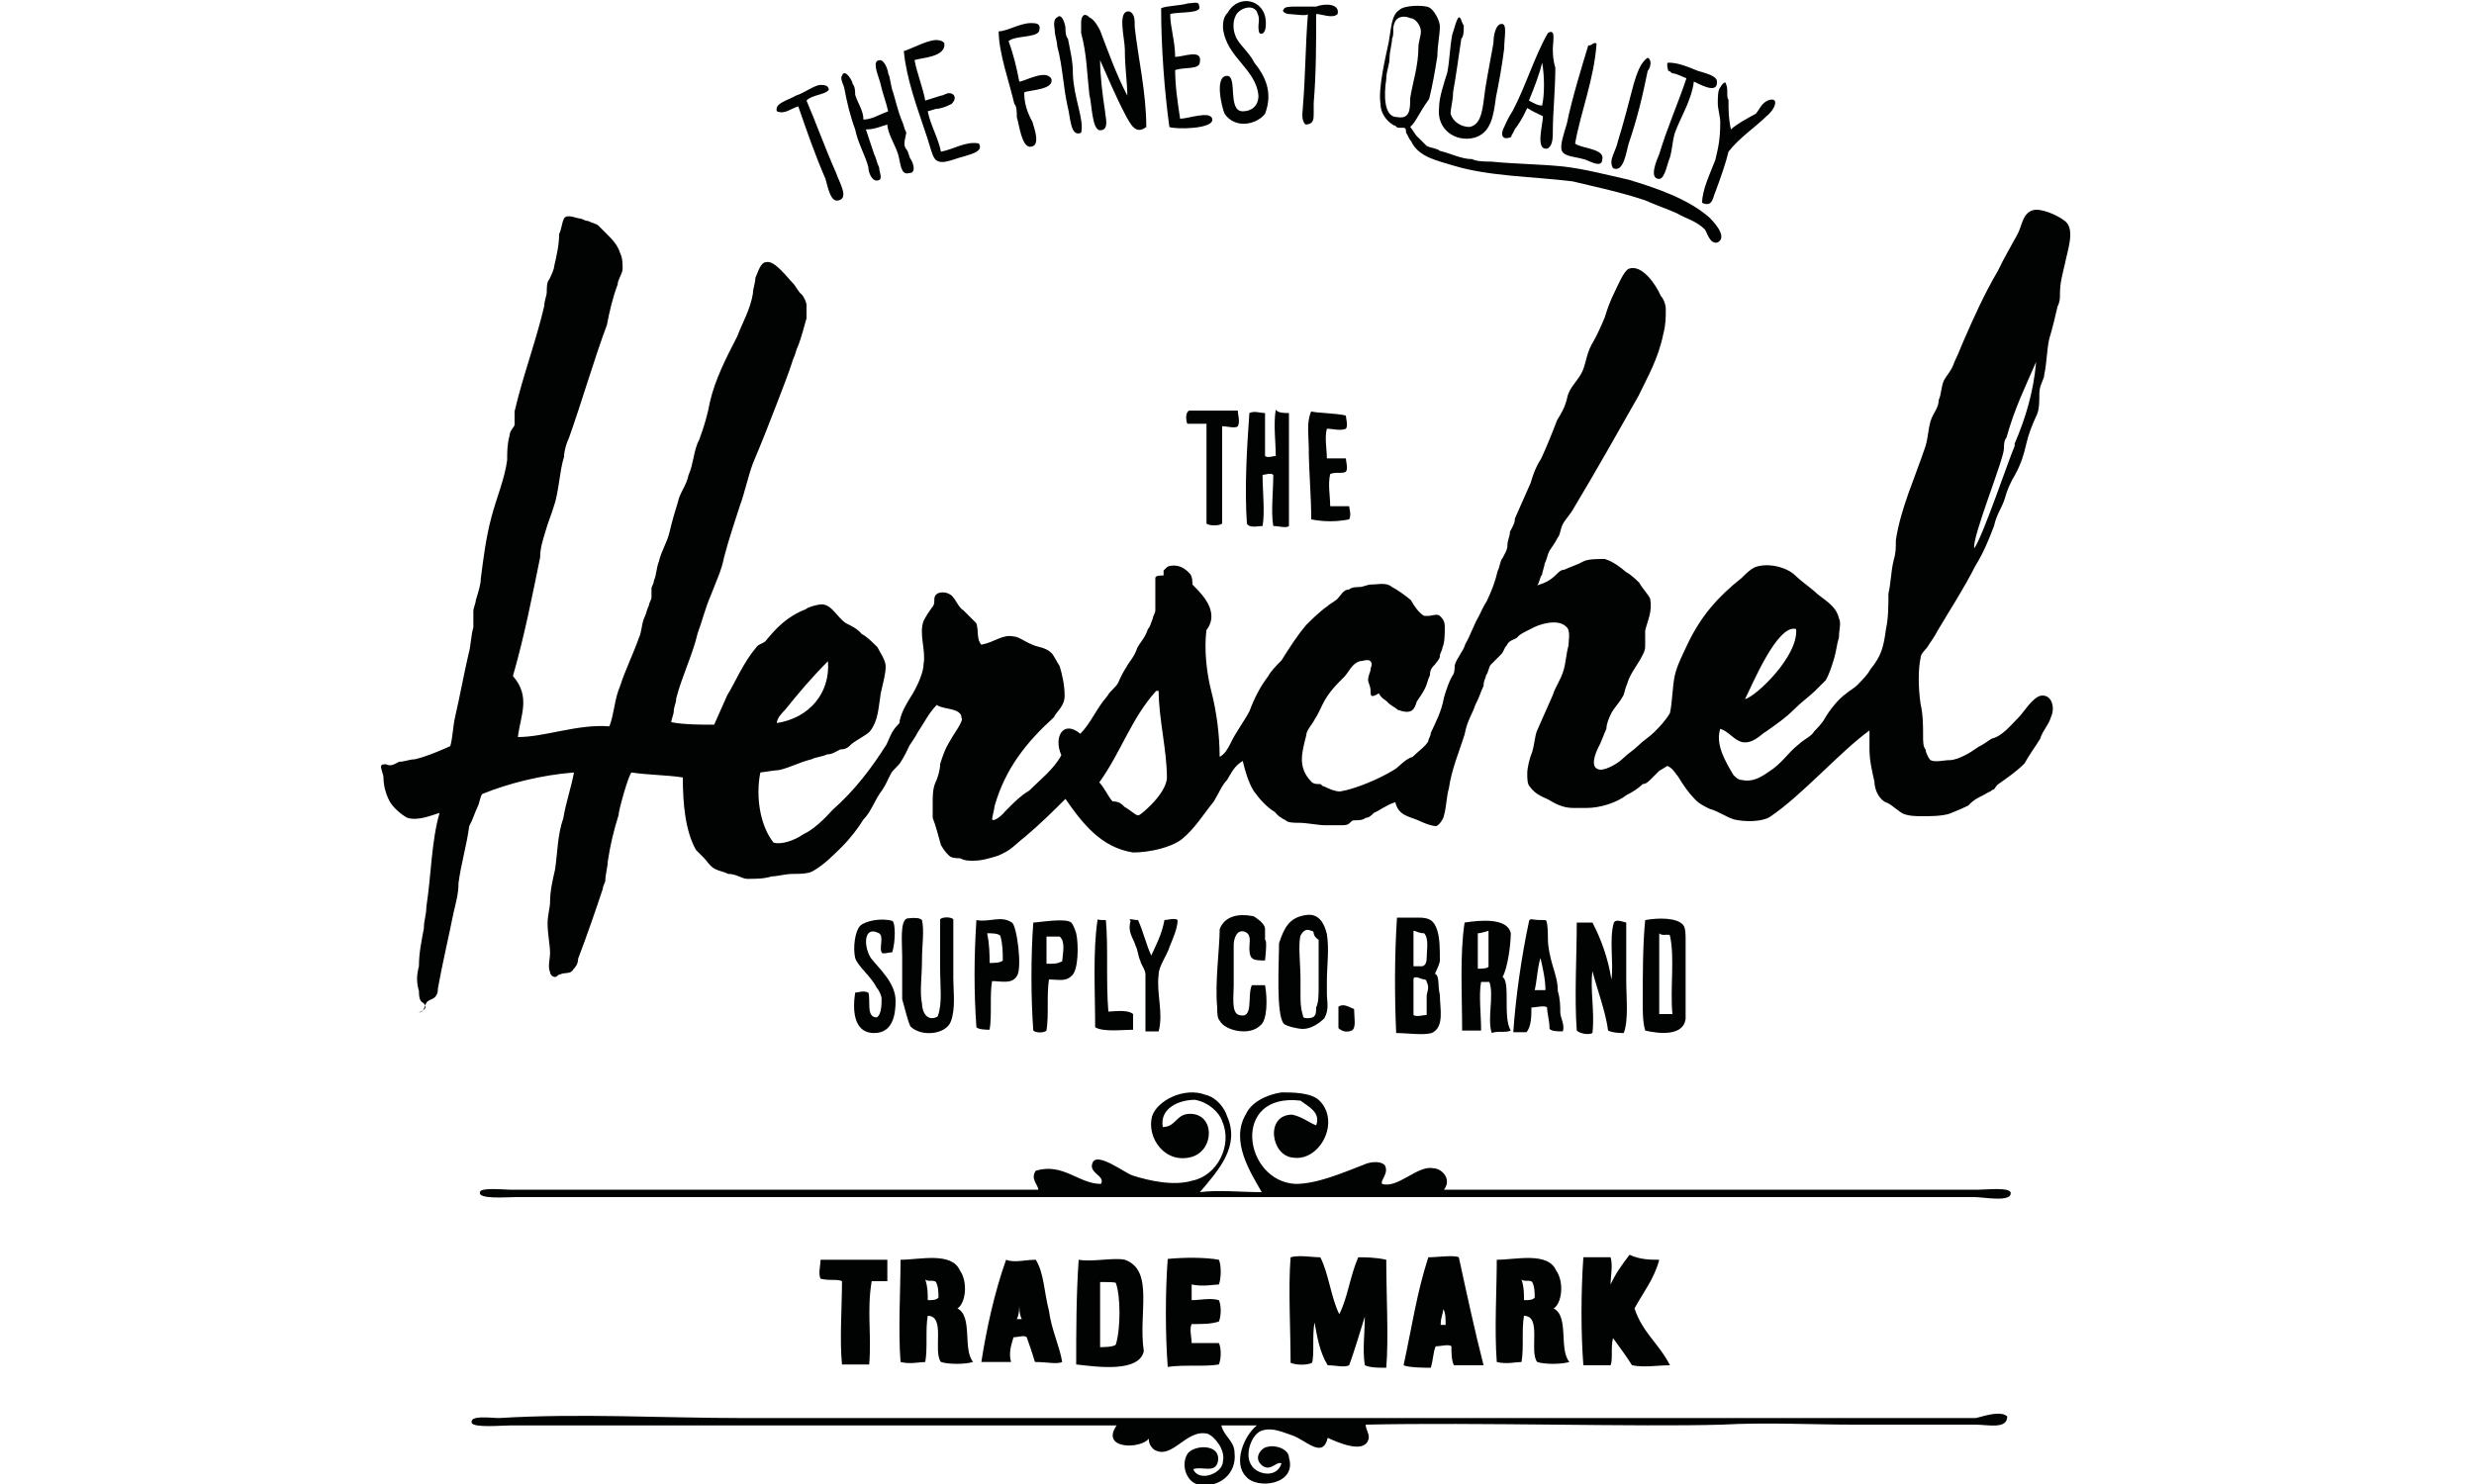 <?xml version="1.0" encoding="utf-8"?>
<!-- Generator: Adobe Illustrator 25.1.0, SVG Export Plug-In . SVG Version: 6.00 Build 0)  -->
<svg version="1.1" id="Ebene_1" xmlns="http://www.w3.org/2000/svg" xmlns:xlink="http://www.w3.org/1999/xlink" x="0px" y="0px"
	 viewBox="0 0 300 180" style="enable-background:new 0 0 300 180;" xml:space="preserve">
<style type="text/css">
	.st0{fill:#010202;}
</style>
<path class="st0" d="M62.8,89.4c3.3,0,7.2-1.6,11.1-1.3c0.6-1.6,0.6-3.3,1.3-4.9c0.6-1.9,1.6-3.9,2.3-5.9c0.3-0.6,0.3-1.6,0.6-2.3
	c0.3-0.6,0.3-1,0.6-1.6c0-0.3,0.3-0.6,0.3-1c0-0.3,0-0.6,0-1c0-0.3,0.3-0.6,0.3-1c0.3-0.6,0.3-1.6,0.6-2.3c0.3-1.3,1-2.3,1.3-3.6
	c0.3-1.3,0.6-2.3,1-3.6c0.3-1.3,1-1.9,1.3-3.3c0.6-1.3,0.6-3,1.3-4.3c0.6-1.6,1-3,1.3-4.6c0.6-2.6,1.9-5.2,3.3-7.9
	c0.6-1.6,1.6-3.3,1.9-5.2c0-0.6,0.3-1.3,0.3-1.9c0.3-0.6,0.6-1.9,1.3-1.9c1-0.3,2.6,1.9,3.3,2.6c0.3,0.3,0.6,1,1,1.3
	c0.3,0.3,0.6,1,0.6,1.3c0,0.6,0,1,0,1.6c-0.3,1-0.6,2.3-1,3.3c-0.3,0.6-0.3,1-0.6,1.6c-0.6,1.9-1.3,3.6-1.9,5.2
	c-1,2.6-1.9,4.9-3,7.5c-0.6,1.6-1,3.6-1.6,5.2c-0.6,1.9-1.3,3.9-1.9,6.2c-0.3,1.6-1,3-1.6,4.6c-0.7,1.6-1,3-1.6,4.6
	c-0.6,2.6-1.9,5.2-2.6,7.9c0,0.6-0.3,1-0.3,1.6c0,0.3-0.3,1-0.3,1.3c1.6,0.3,3.6,0.3,5.2,0.3c0.6-1.3,1-2.3,1.6-3.6
	c1-1.6,1.9-3.9,3.6-5.9c0.3-0.3,0.6-0.3,1-0.6c1.3-1.6,2.6-3,4.9-3.9c0.3-0.3,1.6-0.6,1.9-0.6c1.3,0,1.9,1.6,3,2.3
	c0.6,0.3,1.3,0.6,1.9,1.3c0.6,0.3,1.3,1,1.9,1.6c0.3,0.6,1,1.6,1,2.3c0,1-0.3,1.9-0.6,3.3c-0.3,1.9-0.3,3.3-1.3,4.6
	c-0.6,0.6-1.6,1-2.3,1.6c-0.3,0.3-0.6,0.6-1.3,0.6c-0.6,0.3-1,0.6-1.6,0.6c-0.6,0.3-1.3,0.3-1.9,0.6c-1.3,0.3-2.6,1-3.9,1.3
	c-0.3,0-2.3,0.3-2.3,0.3c-0.6,3,0,6.5,1.6,8.5c1,0.3,2.6-0.3,3.6-1c1.3-0.6,2.6-1.9,3.6-3c2.6-2.3,4.6-4.9,6.5-7.9
	c0.3-0.6,0.6-1.6,1.3-2.3c0.3-0.3,0.3-0.3,0.3-0.6c0.3-1.3,1-2.3,1.6-3.3c0.6-1,1.3-2.6,1.3-3.6c0.3-1.6-0.6-3.6,0-5.2
	c0.3-0.6,0.6-1,1-1.6c0.3-0.3,0.3-0.6,0.3-1c0-1,1.3-1,1.9-0.6c0.6,0.3,1,1.6,1.6,1.9c0.6,0.6,1.3,1.3,1.6,1.6c0.3,1,0,1.9,0.6,2.6
	c1.6-0.3,2.6-1.3,3.9-1c0.6,0,1.3,0.6,2.3,1c0.6,0.3,1.6,0.3,2.3,1c0.3,0.3,0.6,1,1,1.6c0.3,1,0.6,2.3,0.6,3.6c0,1.3-1,1.9-1.3,2.6
	c-3.3,3-5.9,6.2-7.2,10.8c0,0.3-0.3,1.3-0.3,1.6c0.3,0.3,1.3-0.6,1.6-1c0.3-0.3,0.3-0.3,0.6-0.6c0.6-0.6,1.3-1.3,2.3-1.9
	c1.3-1.3,3-2.6,3.9-4.3c-1-2.3,0.3-4.3,2.3-2.6c1.3-1.3,1.9-3,3.3-4.6c0.3-0.6,1-1,1.3-1.6c0.3-0.7,0.6-1.3,1-1.9
	c0.3-0.6,1-1.3,1.3-2.3c0.3-0.6,1-1.3,1.3-2.3c0.3-0.3,0.3-0.6,0.6-1.3c0-0.3,0.3-0.6,0.3-1c0-0.3,0-1,0-1.3c0-0.3,0-1,0-1.3
	c0-0.3,0-1,0-1.3c0-0.3,0.6-0.3,1-0.3c0,0,0-0.3,0-0.6l0.3-0.3c0.3-0.3,0.6-0.3,1-0.3c0.6,0,1.3,0.3,1.9,1c0.3,0.3,0.3,1,0.3,1.3
	c1,1,2.3,2.3,2.3,3.9c0,0.6-0.3,1.3-0.6,1.6c-0.3,2.3,0,5.2,0.6,7.5c0.6,2.3,1,5.2,1,7.9c0.6-0.3,1-1,1.3-1.6
	c0.6-1.3,1.6-2.6,2.3-3.9c0.6-1.6,1.3-3,2.3-4.3c0.3-0.6,1-1.3,1.6-1.9c1-1.6,1.9-3,3-4.3c0.6-0.6,1.6-1.6,2.6-2.3
	c0.3-0.3,1-0.6,1.3-1c0.3-0.3,0.6-1,1.3-1c0.3-0.3,1-0.3,1.3-0.3s1-0.3,1.3-0.3c1,0,1.9-0.3,2.6,0.3c0.6,0.3,1.6,1,2.3,1.6
	c0.3,0.6,1,1.6,1.6,1.9c0.3,0,0.6,0,0.6,0c0.3,0,1-0.3,1.3,0c0.3,0.3,0.6,0.6,0.6,1.3c0,1,0,1.9-0.3,2.6c0,0.3-0.3,0.6-0.3,1
	c0,0.3-0.3,0.6-0.6,1c-0.3,0.3-0.6,0.6-0.6,1.3c-0.3,0.6-0.3,1-0.6,1.6c-0.3,0.6-0.6,1-1,1.6c-0.3,1-0.6,1.6-2.3,1
	c-0.3-0.3-1-0.6-1.3-1c-0.3-0.3-0.6-0.3-1-1c-1,0.6-1,0.3-1-0.3c0-0.6-0.3-1-0.3-1.3c0-0.6,0.3-1,0.3-1.3c0-0.3,0.3-0.6,0-1
	c-0.3-0.3-1,0-1.3,0c-1,0.3-1.3,1.3-1.9,1.9c-1,1-1.9,1.9-2.6,3.3c-0.3,0.6-0.6,1.3-1,1.9c-0.3,0.6-1,1.3-1,1.9
	c-0.6,2.3-1,3.9,0.6,5.6c0.3,0.3,0.6,0.3,1,0.3c0.3,0,0.3,0.3,0.6,0.3c0.6,0.3,1.3,0.6,1.9,0.6c1.9-0.3,4.9-1.6,6.5-2.6
	c0.6-0.3,1.3-1.3,2.3-1.6c0.6-0.6,1.6-1.3,1.9-1.9c0-0.3,0.3-0.6,0.3-1c0.6-1.3,1.3-2.6,1.6-4.3c0.3-1,0.6-1.9,1-2.6
	c0.3-0.3,0.3-1,0.3-1.3c0.3-1,1-1.6,1.3-2.6c0.6-1,1-2.3,1.6-3.3c0.3-0.6,0.6-1.3,1-1.9c0.6-1.3,1-2.3,1.3-3.6
	c0.3-0.6,0.3-1.3,0.6-1.6c0.3-0.6,0.6-1,0.6-1.6c0-0.6,0.3-1,0.3-1.6c0.3-0.6,0.6-1,0.6-1.6c0.6-1.3,1.3-3,1.9-4.3
	c0.3-1,0.6-1.9,1.3-3c0.6-1.3,1.3-3,1.9-4.6c0.6-1,1-1.6,1.3-3c0.3-1,1-1.6,1.6-2.6c0.6-1,0.6-2.3,1.3-3.6c0.6-1,1-1.9,1.6-3.3
	c0.3-1,0.6-1.9,1.3-3.3c0.3-0.6,1-2.3,1.6-2.6c1.6-0.6,3.3,1.9,3.9,3.3c0.3,0.3,0.6,1,0.6,1.6c0,1,0,1.9-0.3,3c-0.6,3-1.9,5.2-3,7.5
	c-2.6,4.6-5.2,9.2-7.9,13.7c-0.3,0.6-1,1.3-1.3,1.9c-0.3,0.6-0.3,1.3-0.6,1.6c-0.3,0.6-0.6,1-1,1.6c-0.3,0.6-0.3,1-0.6,1.6
	c0,0.3-0.3,1-0.3,1.3c-0.3,0.3-0.3,1-0.6,1.3c1-0.3,1.6-0.6,2.3-1.3c0.3-0.3,0.6-0.6,1-0.6c0.6-0.3,1.6-0.6,2.3-1
	c0.6-0.3,1.6-0.3,2.6-0.3c1,0.3,1.9,1,2.6,1.6c0.6,0.3,1.3,1,1.6,1.3c0.3,0.6,1,1.3,1.3,1.9c0.3,1.6-0.3,2.6-0.6,3.9
	c0,0.6,0,1.3,0,1.9c0,0.6-0.3,1-0.6,1.6c-0.6,1-1.3,1.9-1.6,3c-0.3,0.6-0.3,1.3-0.6,1.6c-0.3,0.6-1,1.3-1.3,1.9
	c-0.3,0.6-0.6,1.3-0.6,1.9c-0.3,0.6-0.6,1.6-1,2.3c-0.3,0.6-1,2.3,0,2.6c0.6,0.3,2.3-0.6,3-1.3c0.6-0.6,1.3-1,1.9-1.6
	c0.6-0.6,1.3-1,1.9-1.6c0.6-0.6,1.3-1.3,1.9-2.3c0.3-1.3,0.3-3.3,0.6-4.6c0.3-1.3,1-2.6,1.6-3.9c1.6-3.3,3.6-5.6,6.5-7.9
	c0.6-0.6,1-1,1.6-1.3c1.6-0.6,3.9,0,4.9,1c0.6,0.6,1.6,1.3,2.3,1.9c1,1,2.6,1.6,3,3.3c0.3,0.6,0,1.3,0,2.3c-0.3,1-0.3,1.6-0.6,2.6
	c-0.3,1-0.6,1.9-1,2.6c-0.3,0.3-0.6,0.6-1.3,1.3c-0.6,0.6-1.6,1.3-2.6,2.3c-1,1-1.9,1.6-3.3,2.6c-0.6,0.3-1.6,1.6-3,1.3
	c-1-0.3-1.6-1.3-2.6-1.6c-0.6,1.9,0.6,3.9,1.6,5.6c0.3,0.3,0.6,0.6,1,0.6c1.3,0.3,2.3-0.3,3.3-1c1.6-1,2.3-2.3,3.6-3.3
	c0.6-0.6,1.6-1,1.9-1.6c0.3-0.3,1-1,1.3-1.6c0.6-1,1.6-2.3,2.6-3c0.3-0.3,1-0.6,1.6-1.3c0.3-0.3,1-1,1.3-1.6
	c1.3-1.6,1.6-2.6,1.9-4.9c0.3-1.3,0.3-3,0.3-4.3c0.3-1.3,0.3-2.6,0.6-3.9c0.3-1,0.3-1.6,0.3-2.6c0.6-3.9,2.3-7.5,3.6-11.4
	c0.3-1,0.3-1.9,0.6-3c0.3-1,1-1.6,1-2.6c0.3-0.6,0.3-1.6,0.6-2.3c0.3-0.6,1-1.3,1.3-2.3c0.3-0.6,0.6-1.3,1-2.3
	c1.3-3,2.6-5.9,4.3-8.8c0.6-1.3,1.6-3,2.3-4.3c0.6-1,0.6-2.6,1.9-3c1-0.3,3,0.6,3.9,1.3c1.3,1,0.3,3.6,0,5.2
	c-0.3,1.3-0.6,2.3-0.6,3.6c0,0.6,0,1-0.3,1.6c-0.3,1.3-0.6,2.6-1,3.9c-0.3,1.3-0.3,3-0.6,4.3c0,0.6-0.6,1.3-0.6,2.3
	c0,1,0,1.9-0.3,2.6c-0.6,1.3-1,2.3-1.3,3.6c-0.3,1.3-0.6,2.3-1.3,3.6c-0.6,1-1,1.9-1.3,3c-0.3,1-1,1.9-1.3,3.3
	c-0.6,1.6-1.3,3.3-2.3,4.9c-1.3,2.6-3,5.2-4.6,7.9c-0.3,0.6-0.6,1-1,1.6c-0.3,0.6-1,1-1,1.6c-0.3,1.3-0.3,3.6,0,5.6
	c0.3,1.3,0.3,2.6,0.3,3.9c0,0.6,0,1.3,0.3,1.6c0,0.3,0.3,1,0.6,1.3c0.6,0.3,1.6,0,2.3,0c0.6,0,1.3-0.3,1.9-0.6c0.6-0.3,1-0.6,1.6-1
	c0.6-0.3,1-0.6,1.6-1c1.3-0.3,2.3-1.6,3.3-2.6c0.6-0.6,1.6-2.3,2.6-2.6c1.3-0.3,1.9,1.3,1.3,2.6c-0.3,1-1,1.6-1.3,2.6
	c-0.6,1-1.3,1.9-1.9,3c-1,1-1.9,1.6-3.3,2.6c-0.3,0.3-0.3,0.6-0.6,0.6c-0.3,0.3-0.6,0.3-1,0.6c-0.6,0.3-1.3,0.6-1.9,1.3
	c-0.6,0.3-1.3,0.6-2.3,1c-1,0.3-2.3,0.3-3.3,0.3c-0.6,0-1.6,0-2.3-0.3c-0.6-0.3-1.3-1-1.9-1.3c-1-0.3-1.6-1.6-1.6-2.6
	c-0.3-1.3-0.6-2.6-0.6-3.9c0-0.6,0-1.6,0-2.3c-3.6,2.6-8.2,7.9-12.1,10.5c-1,0.6-3,0.6-4.3,0.3c-1-0.3-1.9-1-3-1.3
	c-0.6-0.3-1.3-0.6-1.9-1.3c-0.6-0.6-1.3-1.6-1.9-2.6c-0.3-0.3-0.6-1-1.3-1.3l-1,0.6c-0.3,0.3-0.6,0.6-1,1c-0.3,0.3-0.6,0.6-1,0.6
	c-0.6,0.6-1.3,1-1.9,1.3c-1.3,1-3.3,1.6-4.9,1.6c-0.6,0-1,0-1.6,0c-1,0-1.9-0.3-3-1c-0.6-0.3-1.6-0.6-2.3-1.6
	c-0.3-0.3-0.3-1-0.3-1.6c0-0.7,0.3-1.9,0.6-2.6c0.3-1,0.3-1.9,0.6-2.6c0.6-1.3,1.3-3,1.9-4.3c0.3-1,1-1.9,1.3-3c0.3-1,0.3-1.9,0.6-3
	c0-0.6,0.3-1.9-0.3-2.3c-1-1-3.3-0.3-4.3,0.3c-0.6,0.3-1.3,0.6-1.6,1c-0.3,0.3-1,0.3-1.3,1c-0.3,0.3-0.3,0.6-0.6,1
	c-0.3,0.3-0.6,0.6-1.3,1.3c-0.3,0.3-0.3,1-0.6,1.3c0,0.3-0.3,0.6-0.3,1.3c-0.3,0.6-0.6,1.6-1,2.3c-0.3,1-1,1.9-1.3,3.6
	c-0.6,1.9-1.6,4.3-1.9,6.5c-0.3,1-0.3,2.3-0.6,3.3c0,0.3-0.6,1.3-1,1.3s-1.3-0.3-1.9-0.6c-1.3-0.6-2.6-0.6-3-2.3
	c-1,0.3-1.9,1-2.6,1.3c-0.3,0.3-0.6,0.6-1,0.6c-0.3,0.3-1,0.3-1.3,0.3c-0.3,0-0.3,0-0.6,0.3c-0.3,0.3-0.6,0.3-1.3,0.3
	c-0.6,0-1,0-1.6,0c-1,0-2.3-0.3-3.3-0.3c-0.6,0-1.3,0-1.6-0.3c-0.6-0.3-1-0.6-1.3-1c-1-0.6-1.9-1.6-2.6-2.6c-0.6-1-1-2.3-1.3-3.6
	c-1,0.6-1.3,1.3-1.9,2.3c-0.6,0.6-1,1.6-1.6,2.6c-1.3,1.6-2.3,3.3-3.9,4.6c-1.3,1-3.9,1.6-5.9,1.6c-3.9-0.6-6.2-3.6-8.2-6.5
	c-1.3,1.3-3,3-4.9,4.6c-1.3,1-1.6,1.6-3.3,2.3c-1,0.3-1.9,0.6-3,0.6c-0.6,0-1,0-1.6-0.3c-0.3,0-1,0-1.3-0.3c-0.3-0.3-0.6-0.6-1-1.3
	c-0.3-1-0.6-2.3-1-3.3c0-0.6,0-1.3,0-1.9c0-0.6,0-1.6,0.3-2.3c0.3-0.6,0.6-1.6,0.6-2.3c0.3-1,0.6-1.9,1.3-3c0.3-0.6,1.6-2.3,1.3-2.6
	c0-1.3-2.3-1-3-1.6c-1,1-1.6,2.3-2.3,3.3c-0.3,0.6-0.6,1-1,1.6c-0.3,0.6-0.6,1.3-1,1.9c-0.3,0.6-1,1-1.3,1.6c-0.3,0.6-0.6,1.3-1,1.9
	c-1,1.3-1.3,2.6-2.3,3.6c-0.6,1-1.6,2.3-2.6,3.3c-1,1-2.3,2.3-3.6,3c-0.6,0.3-1.6,0.3-2.3,0.3c-1,0-1.9,0.3-2.6,0.3
	c-1,0.3-1.9,0.3-3,0.3c-0.6,0-1.3-0.6-2.3-0.6c-0.6-0.3-1-0.3-1.6-0.6c-0.6-0.3-1-1-1.3-1.3c-0.3-0.3-0.6-0.6-1-1
	c-1.3-2.3-1.6-5.6-1.6-8.8c-1.9-0.3-4.3-0.3-6.2-0.6c-0.3,0-1.6,4.6-1.6,5.2c-0.6,1.9-1,3.6-1.3,5.6c0,0.6-0.3,1.6-0.3,2.3
	c0,0.3-0.3,0.6-0.3,1c-1,3-1.9,5.6-3,8.5c0,0.6-0.3,1-0.6,1.3c-0.3,0.6-1,0.3-1.6,0.6c-0.3,0-0.3,0.3-0.6,0.3
	c-0.3,0-0.6-0.3-0.6-0.6c-0.3-0.6,0-1.6,0-2.3c0-1-0.3-2.3-0.3-3.6c0-1,0.3-1.9,0.3-2.6c0-1.3,0.3-2.6,0.6-3.9
	c0.3-1.9,0.3-4.3,1-6.2c0.3-1.9,1-3.9,1.3-5.6c-3.9,0.3-7.9,1.3-11.1,2.6c-0.3,0.3-0.3,1-0.6,1.6c-0.3,0.6-0.6,1.6-1,2.3
	c-0.3,2.3-1,4.6-1.3,6.9c0,1.3-0.3,2.3-0.6,3.6c-0.6,3-1.3,5.9-1.9,9.2c0,0.3,0,0.6-0.3,1c-0.3,0.3-0.6,0.3-1,0.6
	c-0.3,0.3-0.3,1.3-1,1.3c1.6-0.6,0.3-1.3,0.3-1.3c-0.3-0.3-0.3-1-0.3-1.3c-0.3-1-0.3-1.9,0-3c0-1.6,0.3-3,0.6-4.6
	c0-1,0.3-1.6,0.3-2.6c0.6-3.9,0.6-7.9,1.6-11.4c-1,0.3-2.6,1-3.9,0.6c-0.6-0.3-1.9-1.3-2.3-2.3c-0.3-0.6-0.6-1.6-0.6-2.6
	c0-0.3-0.3-1-0.3-1.3c0-0.3,0.3-0.3,0.6-0.3c0.6,0.3,1,0,1.6-0.3c0.6,0,1.3-0.3,1.9-0.3c1.3-0.3,3-1,4.3-1.6c0.3-1,0.3-2.3,0.6-3.6
	c0.6-2.6,1-4.9,1.6-7.5c0.3-1,0.3-2.3,0.6-3.3c0-0.3,0-0.6,0-1c0-0.3,0-0.6,0-1c0-0.3,0.3-1,0.3-1.3c0.3-1,0.6-1.9,0.6-2.6
	c0.3-2.3,0.6-4.9,1.3-7.5c0.6-2.3,1.6-4.6,1.9-6.9c0-1,0-1.9,0.3-3c0-0.6,0.6-1,0.6-1.3c0-0.3,0-1,0-1.6c1-4.3,2.6-8.5,3.6-12.8
	c0-0.6,0.3-1.3,0.3-1.6c0-0.6,0-1.3,0.3-1.6c0.3-0.6,0.6-1.3,0.6-1.6c0.3-1.3,0.6-2.6,0.6-3.9c0.3-0.6,0.3-1.3,0.6-1.9
	c0.3-0.6,1.6,0,1.9,0c0.3,0,0.6,0.3,1,0.3c0.6,0.3,1,0.3,1.3,0.6c0.3,0.3,0.6,0.6,1,1c0.6,0.6,1.3,1.3,1.6,2.3
	c0.3,0.6,0.3,1.3,0.3,1.9s-0.6,1.3-0.6,1.9c-0.6,1.6-1,3.3-1.3,4.9c-1.6,4.3-3,9.2-4.6,13.7c-0.3,0.6-0.6,1.6-0.6,2.3
	c-0.6,1.9-0.6,4.3-1.3,6.2c-0.3,1-0.6,1.6-1,3c-0.3,1-0.6,1.9-0.6,3c-1,4.9-1.9,9.5-3.3,14.4C64.4,84.5,63.1,86.8,62.8,89.4z
	 M246.9,43.9c-1.3,3-2.6,5.6-3.6,9.2c-0.3,0.3-0.3,1-0.3,1.3c0,1.3-3.9,10.8-3.6,12.1c1-1.3,4.3-11.1,4.9-12.4c0-0.3,0-0.3,0-0.3
	C245.6,50.8,246.6,47.5,246.9,43.9L246.9,43.9z M100.4,80.2c-1.9,1.9-3.6,3.9-5.2,5.9c-0.3,0.3-1,1-1,1.6
	C98.1,87.1,100.7,84.1,100.4,80.2C100.7,80.2,100.7,80.2,100.4,80.2z M136.4,97.9c0.6,0.3,1.3,1,1.6,1c0.3,0,1.3-1,1.6-1.3
	c1-1,1.9-2.3,1.9-3.3c0-3.3-1-7.2-1-10.5c0,0,0,0-0.3,0c-3,3.3-4.3,7.5-6.9,11.1c0.6,0.6,1,1.6,1.6,2.3
	C135.7,97.2,136,97.5,136.4,97.9z M211.6,84.8c1.3-0.3,6.5-5.2,6.2-8.5C215.5,75.6,212.3,83.5,211.6,84.8z"/>
<path class="st0" d="M141.9,1.7c0,1.6,0.6,3.3,0.6,5.2c1,0,3.3-1,3,0.6c0,1-1.9,0.6-3,1c0,1.9,0.3,3.9,0.6,5.9c1,0,3.6-1,3.9,0
	c0.3,1.3-4.6,1.3-5.2,1c-0.6-4.3-1-9.8-1-14.4c0.6-0.3,2.3-0.3,3.3-0.6c0.6,0,1.3-0.3,1.3,0.3C145.9,1.7,142.9,1.4,141.9,1.7z"/>
<path class="st0" d="M152.4,1.4c-0.6-1-2.3-0.3-2.6,0.6c-0.3,0.6-0.3,1.6,0,2.3c0.3,1,1.6,1.9,2.3,3.3c1.3,1.6,2.3,3.6,1.3,6.2
	c-1,1.3-3.6,1.9-4.9,0c-0.3-0.6-1.3-4.6,0.3-4.6c1.3,0,0,4.3,1.9,4.3c1,0,1.9-0.6,1.9-1.9c-0.3-3.3-3.9-4.6-4.3-8.2
	c0-0.6,0-1.3,0.6-1.9c1.3-2.3,4.6-1.6,4.6,1.3c0,0.3,0,1.3-0.6,1.3c-0.3,0-0.3-0.6-0.3-1C152.7,2.3,152.7,2.1,152.4,1.4z"/>
<path class="st0" d="M162.2,1.7c-0.6,0.6-1.9,0-2.6,0c0,3.6,0,7.2-0.3,10.8c0,0.3,0,1,0,1.3c0,0.6,0,1.3-1,1.3
	c-0.6-0.6-0.3-1.6-0.3-2.3c0.3-3.6,0.3-7.5,0.6-11.1c0,0.3-1.9,0-2.3,0c-0.3,0-1-0.3-0.6-0.6c0-0.3,1-0.3,1.3-0.3c1,0,1.6,0,2.6,0
	C160.6,0.4,162.5,0.4,162.2,1.7z"/>
<path class="st0" d="M171,15.4c0.3,0.3,0.6,1,1,1.3c0.3,0.3,0.6,0.6,1,1c0.6,0.3,1.3,0.3,1.6,0.6c1.3,0.3,2.6,1,3.9,1
	c0.6,0.3,1.6,0.3,2.3,0.3c3,0.3,5.9,0.3,8.8,0.6c2.6,0.3,5.2,1,7.9,1.6c3.3,1,7.2,2.3,9.8,4.6c0.3,0.3,2.3,2.3,1,3
	c-1,0.3-1.3-1.3-1.6-1.6c-1-1-2.3-1.3-3.3-1.9c-1.3-0.6-2.6-1-3.9-1.6c-3-1-5.9-1.6-8.8-2.3c-4.9-0.6-10.1-0.6-14.4-1.9
	c-1.9-0.6-4.3-1-5.2-3c-0.3-0.3-0.3-0.6-0.6-1c0-0.3,0-0.6-0.3-0.6c-0.3,0-0.6,0-0.6,0c-0.3,0-0.3-0.3-0.6-0.3
	c-1-0.6-1.6-1.6-1.6-2.6c-0.3-1.9,0.6-5.6,1-7.5c0.3-1.6,0.3-3.3,1.3-3.9c0.6-0.6,3-0.6,3.6-0.3c0.6,0.3,1.3,1.6,1.3,2.3
	c0,1-0.3,2.3-0.3,3.6c-0.3,1.9-0.6,3.6-1,5.2C172,13.8,171.7,14.8,171,15.4z M168.1,9.6c-0.3,1.9-0.3,4.6,1.3,4.6
	c1.6,0.3,1.6-1,1.6-2.3c0.3-1.9,1-3.9,1-6.2c0-0.6,0.3-1.3,0.3-1.9c0-0.6-0.6-1.6-1.3-1.6c-0.6-0.3-1.6-0.3-1.9,0.6
	c-0.3,0.6,0,1.3-0.3,1.9c0,0.6-0.3,1.6-0.3,2.3C168.5,7.9,168.1,8.6,168.1,9.6z"/>
<path class="st0" d="M139,15.4c-1.3,1-1.9-0.3-2.6-1.6c-1-1.9-2.3-4.9-3-6.5c0,1.9,0.3,4.3,0.6,6.2c0,0.6,0.6,2.3-0.6,2.3
	c-1,0-1-3.3-1.3-4.3c-0.3-2.6-0.3-4.9-1-7.5c0-0.3,0-1,0-1.3c0-0.6,0.3-1.3,1-0.6c0.6,0.3,1,1,1.3,1.6c1,2.6,1.9,5.2,3.3,7.9
	c0-1.6-0.3-3.3-0.3-5.6c0-1.3-1-4.9,0.6-4.6c0.6,0.3,0.6,1,0.6,1.9C138,7,139,11.2,139,15.4z"/>
<path class="st0" d="M176.9,2.1c0.3,0,0.3,0.6,0.6,1c0,0.6,0,1.3-0.3,1.6c-0.3,1.9-0.6,4.3-1,6.5c0,1-0.3,1.9-0.3,2.6
	c0.3,1,1.3,1.6,2.3,1.6c1.6-0.3,1.6-2.6,1.9-4.6c0.3-1.9,0.6-3.3,1-5.6c0-1,0.3-2.3,1-2.3s0.3,1.6,0.3,3c-0.3,2.3-0.6,3.9-1,5.9
	c-0.3,2.3-0.6,4.3-2.6,4.9c-2.3,0.6-4.6-1-4.3-3.6c0-1.3,0.6-3,1-4.3c0.3-1.6,0.3-3,0.6-4.6C176.3,3.7,176.6,2.3,176.9,2.1
	L176.9,2.1z"/>
<path class="st0" d="M131.1,16.1c-1.3,0.6-1.3-1.9-1.6-3c-0.6-2.6-0.6-4.9-1.3-7.5c0-0.6-0.3-1.3-0.3-1.9c0-0.3-0.3-1.3,0.3-1.6
	c0.6-0.6,1,1,1,1.3c0,0.3,0,1,0.3,1.3c0.3,1.6,0.6,2.6,0.6,4.3C130.2,11.9,131.5,14.5,131.1,16.1z"/>
<path class="st0" d="M122.3,5c0.6,1.6,1,3.3,1.3,4.9c0.6,0,3.3-1.6,3.9-0.3c0.3,1.3-2.6,1.3-3.3,1.6c0,1.3,0.3,2.3,1,3.6
	c0.3,1,1,3-0.3,3c-1,0-1.3-2.6-1.6-3.6c0-0.6,0-1.3-0.3-1.6c-0.6-2.6-1.9-6.2-1.9-8.8c1,0,2.6-1,3.9-1c0.6,0,1.3,0,1,1
	C125.6,4.6,123,4.3,122.3,5z"/>
<path class="st0" d="M187.1,14.1c-0.6-0.3-1.3-0.6-1.9-1c-0.3,0.6-0.6,1.3-1.3,2.3c-0.3,0.3-0.3,0.6-0.6,1c0,0.3-0.3,0.3-0.3,0.3
	c-1,0.3-1-0.6-0.6-1.3c0.3-0.7,0.6-1.3,1-1.9c1.6-3,2.6-6.5,4.3-9.5c1-0.6,0.6,1,0.6,1.9c0,0.6,0,1.3,0.3,2.3c0,2.6-0.3,5.6-0.3,7.5
	c0,1,0,1.9-0.6,2.3C186.1,18.4,187.1,15.1,187.1,14.1z M185.4,12.2c0.6,0.3,1,0.6,1.6,0.6c0.3-1.3,0.3-3.6,0-5.2
	C186.7,8.9,186.1,10.5,185.4,12.2z"/>
<path class="st0" d="M193.6,5.3c-0.3,4.3-1.9,8.2-2.6,12.1c0.6,0.6,3.6,0.6,3.3,1.9c0,1.3-1.9,0-2.3,0c-1-0.3-2.3-0.3-2.6-1
	c-0.3-0.6,0.3-2.3,0.6-3.3c0.6-3,1.9-7.2,2.6-9.5C193,5.6,193.3,5,193.6,5.3z"/>
<path class="st0" d="M110.9,7.3c0.3,1.6,1,3.3,1.3,4.9l1.9-0.6c0.3,0,0.6-0.3,1-0.3c0.6,0,1,0.6,0.3,1.3c-0.6,0.3-1.3,0.6-1.9,0.6
	l-1,0.3c0.3,1.6,1.3,3.3,1.6,4.9c1.6-0.3,3-1.3,4.6-1c0.6,1-1,1.3-1.9,1.6c-1.3,0.3-3,1.3-3.6,0c-0.3-0.6-0.6-1.9-1-3
	c-1-3-2.3-6.5-2.6-9.8c1-0.3,3.3-1.6,4.3-1.3c0.3,0,0.6,0.3,0.6,0.3C114.8,7,111.5,7,110.9,7.3z"/>
<path class="st0" d="M199.8,7c0.6,0.3,0.3,1.3,0,1.6c-0.6,3-1.3,5.9-2.3,8.8c-0.3,1-0.6,3.6-1.9,3c-0.6-1,0.3-1.9,0.6-3.3
	c0.6-1.9,1.3-4.6,1.9-6.9C198.5,8.9,198.9,7.6,199.8,7L199.8,7z"/>
<path class="st0" d="M205.4,9.9c-0.3,2.3-1.6,4.3-2.3,6.2c-0.3,1-0.3,1.9-0.6,3c-0.3,0.6-0.6,2.6-1.3,2.6c-1.3,0-0.3-2.3,0-3
	c1-3.3,2.3-6.2,3.3-9.2c0,0-1.3-0.6-1.6-0.6c-0.3,0-0.3-0.3-0.6-0.3c0,0-0.3-1,0-1c1,0,1.9,0.3,3.6,1c1,0.3,2.3,0.6,2.3,1.3
	C208.3,11.5,206.1,10.2,205.4,9.9z"/>
<path class="st0" d="M109.9,18.1c0.3,0.3,0.3,1,0.6,1.3c0.3,0.6,0.6,1.6-0.3,1.6c-1,0.3-1-1.3-1.3-2.3c-0.3-1-1.3-2.6-1.3-3.6
	c-1,0.3-1.6,0.6-2.6,0.6l1,3c0.3,0.6,0.3,1,0.6,1.6c0,0.6,0.6,1.6-0.3,1.6c-0.6,0-1-1-1-1.6c-0.3-1.3-1.3-3-1.6-4.6
	c-0.6-1.6-1-3.3-1.3-4.9c0-0.3-0.6-1.3-0.3-1.6c0.3-1,1.3,0.6,1.3,1c0.3,0.3,0.3,1,0.3,1.3c0.3,1,1,1.9,1,3c1,0,1.9-0.6,3-1
	c-0.3-1.3-0.6-1.9-1-3.6c-0.3-1-1-2.6,0-2.6c0.6,0,1,1.3,1,1.6c0.3,0.6,0.3,1.6,0.6,2.3c0.3,1,0.6,2.3,1,3.3c0.3,0.6,0.3,1,0.6,1.6
	C109.6,17.4,109.6,17.7,109.9,18.1z"/>
<path class="st0" d="M209.3,10.2C209.6,10.2,209.6,10.2,209.3,10.2c0.3,0.6,0,1.6,0.3,1.9c0,1.3,0,2.3,0.3,3.6
	c0.6-0.6,1.9-1.3,3-1.9c0.3-0.3,0.6-1,1-1.3c0.3-0.3,1-0.6,1.3-0.3c0.3,0.6-0.6,1.6-1,1.9c-1.3,1.3-3.3,2.6-4.6,4.3
	c-0.3,1.3-1,3.3-1.6,4.9c-0.3,0.6-0.3,1.9-1.6,1.3c0-1.6,1-3.6,1.6-5.2c0.3-1.3,0.6-2.3,0.6-4.6c0-0.6-0.3-1.6-0.3-2.3
	c0-0.6,0-1.6,0.3-1.9C209,9.9,209.3,9.9,209.3,10.2z"/>
<path class="st0" d="M97.8,12.2c1,2.3,2.3,5.9,3.6,8.8c0.3,1,1.6,3,0.3,3.3c-1,0.3-1.3-1.6-1.6-2.6c-1.3-3-2.3-5.9-3.3-8.8
	c-1,0.3-1.6,1-2.6,0.6c-0.3-1,1.3-1.3,2.3-1.9c1-0.3,2.3-1.3,3-1.3c0.3,0,1,0,1,0.6C100.1,11.5,98.4,11.5,97.8,12.2z"/>
<path class="st0" d="M144.2,49.8c1.9,0,4.3,0,5.9,0c0,0.6,0.3,1.3,0,1.9c-0.3,0.3-1.3,0-1.9,0c0,3.6,0,7.9,0,11.8
	c-0.3,0.3-1.6,0.3-1.9,0c0-3.9,0-7.9,0-12.1c-0.6,0-1.6,0-2.3,0C143.9,51.4,143.6,50.1,144.2,49.8z"/>
<path class="st0" d="M156.3,50.1c0,4.3,0,9.5,0,13.7c-0.3,0.3-1.3,0-1.9,0c-0.3-1.6,0-4.3,0-6.2c-0.3-0.3-1,0-1.3,0
	c0,1.9,0.3,4.6,0,6.2c-0.6,0-1.6,0.3-1.9-0.3c-0.3-4.3,0-9.2,0.3-13.4c0.6-0.3,1.3,0,1.9,0c0,1.6,0,3.6,0,5.2c0.3,0.3,1,0,1.3,0
	c0-1.6-0.3-3.9,0-5.6C155,50.1,155.7,50.1,156.3,50.1z"/>
<path class="st0" d="M163.2,50.4c0,0.3,0.3,1.3,0,1.6c-0.6,0.3-1.6,0-2.3,0c-0.3,1,0,2.6,0,3.6c0.6,0,1.6,0,2.3,0
	c0,0.3,0.3,1.3,0,1.6c-0.3,0.3-1.3,0-1.9,0.3c-0.3,1.3,0,2.6,0,3.9c0.6,0,1.6,0,2.3,0c0,0.3,0.3,1,0,1.6c-1.6,0.3-3,0.3-4.6,0
	c0-3-0.3-5.9-0.3-8.8c0-1.3-0.3-3,0.3-4.3C159.6,50.1,161.9,50.1,163.2,50.4z"/>
<path class="st0" d="M158.3,111c1.6-0.3,2.3,1,2.6,2.3c0.3,1.9,0,3.9,0,5.6c0,0.6,0,1.3,0,1.6c0,1,0.3,1.9-0.3,3
	c-0.6,0.6-1.6,1.3-2.6,1.3c-0.6,0-1.9-0.3-2.3-0.6c-1-1-0.6-7.5-0.6-9.8C155.7,112.6,156.3,111.3,158.3,111z M159.3,113.2
	c0-0.3-0.3-0.3-0.3-0.3c-0.6-0.3-1,0-1.3,0.6c-0.3,1,0,3.6,0,5.2c0,0.6,0,1.3,0,1.9c0,1,0,1.6,0.3,2.6c0,0.3,0.3,0.3,0.6,0.3
	c1,0,1-0.6,1-1.3c0.3-0.6,0.3-1.6,0.3-2.6c0-1.3,0-3,0-4.3c0-0.3,0-0.6,0-1.3C159.3,113.6,159.3,113.2,159.3,113.2z"/>
<path class="st0" d="M153.4,116.5c-0.6,0-1.3,0-1.6-0.3c-0.3-0.3-0.3-1-0.3-1.3c0-0.6,0.3-1.6-0.6-1.9c-1-0.3-1.3,1-1.3,1.6
	c0,1,0,3.3,0,4.9c0,1.3-0.3,3.3,0.6,3.6c1.9,0.6,1-2.3,1.6-3.6c0.3,0,1.3,0,1.6,0c0.3,1.6,0.3,4.3-0.6,4.9c-1.3,1.3-4.3,0.6-4.9-0.6
	c-0.3-0.3-0.3-1-0.3-1.6c-0.3-3,0.3-7.2,0.3-9.5c0.6-1.6,2.3-1.9,3.9-1.6c0.3,0,0.6,0.3,1,0.6c0.3,0.3,0.6,0.6,0.6,1
	c0,0.3,0,1,0,1.3C153.7,113.9,153.4,116.5,153.4,116.5z"/>
<path class="st0" d="M108.2,115.5c-0.3,0-1.3,0.3-1.3,0c-0.3-0.6,0.3-1.9-0.3-2.3c-1.9-1-1.9,1.6-1,3c1,1.3,3,3,3,5.2
	c0,1.6-0.3,3.9-2.6,3.9c-2.6,0-2.6-3-2.3-4.9c0.3,0,1-0.3,1.6,0c0.3,1-0.3,3,1,3c0.6-0.3,0.6-1.6,0.6-2.3c0-0.3-0.3-1-0.6-1.3
	c-0.6-1.3-2.3-2.6-2.6-3.6c-0.3-1.3,0-3.3,0.6-3.9c0.6-0.6,2.6-1,3.9-0.6C108.6,111.9,108.6,114.2,108.2,115.5z"/>
<path class="st0" d="M111.8,111.6c0.3,1.3,0,3,0,4.9c0,1.9-0.3,3.9,0,5.2c0,1,0.6,2.3,1.9,1.6c0.6-1.6,0.3-3.6,0.3-5.9
	c0-1.9,0-4.3,0-5.9c0.3-0.3,1.3-0.3,1.6,0c0,2.3,0,4.6,0,7.2c0,1.6,0.3,3.6-0.3,5.2c-0.6,1.6-3.6,1.9-4.9,0.6
	c-0.3-0.6-0.6-1.9-1-3.3c0-1.3,0-3.3,0-5.2c0-1.6-0.3-4.3,0.6-4.6C110.9,111.3,111.5,111.3,111.8,111.6z"/>
<path class="st0" d="M138,111.6c0.6,1.3,1,3,1.6,4.3c0.6-1.3,1.3-2.6,1.6-4.3c0.3,0,1.3-0.3,1.6,0c0,1-0.6,2.3-1,3.3
	c-0.3,1-1.3,2.3-1.3,3.3c-0.3,2.3,0.6,4.6,0,6.9c-0.3,0-1,0-1.6,0c0-1.9,0-3.9,0-5.6c0-0.3,0-1,0-1.3c0-0.6-0.6-1.3-0.6-1.6
	c-0.3-0.6-0.3-1.3-0.6-1.9c-0.3-1-1-1.6-0.6-3C136.7,111.3,137.4,111.6,138,111.6z"/>
<path class="st0" d="M169.4,111.3c1,0,1.6,0,2.6,0c1.3,0,1.9,0.3,2.3,1.6c0.3,1,0.3,2.3,0.3,3.6c0,0.3-0.3,1-0.6,1.6
	c0.6,0.3,0.3,1.3,0.6,2.6c0,1.6,0.6,3.9-1,4.6c-1,0.3-3,0-4.3,0C169.1,120.8,169.1,115.9,169.4,111.3
	C169.4,111.6,169.4,111.3,169.4,111.3z M171.4,112.9c0,1.3,0,2.6,0,4.3c0.3,0,0.6,0,1,0c0.3,0,0.6-0.3,0.6-1c0-1,0.3-2.3-0.3-3
	C172,113.2,171.7,112.9,171.4,112.9z M173,119.1c0,0,0-0.3-0.3-0.3c-0.3,0-1.3-0.6-1.3,0c0,1.3,0,3,0,4.3c0.3,0.3,1.3,0,1.6,0
	c0,0,0-1.9,0-2.3C173,120.4,173.4,119.8,173,119.1z"/>
<path class="st0" d="M182.2,118.5c1,0.6,0,4.9,1,6.5c-0.6,0.3-1.6,0-2.3,0.3c-0.6-1.6,0.3-4.6-0.3-6.2c-0.3,0-0.6,0-1,0
	c-0.3,1.6,0,3.9,0,5.9c-0.6,0-1.6,0-2.3,0c0-4.3-0.3-9.2,0.3-13.1c1.9-0.3,5.2-0.6,5.6,1.3C183.2,114.6,182.8,117.5,182.2,118.5z
	 M179.2,113.2c0,1.6,0,3,0,4.3c0.3,0,1.3,0,1.3-0.3c0-0.3,0-0.6,0-1c0-0.3,0-0.6,0-1c0-0.3,0-0.6,0-1.3c0-0.3,0-0.6,0-1
	C180.5,112.9,179.6,113.2,179.2,113.2z"/>
<path class="st0" d="M199.5,125c-0.3-1-0.3-2.3-0.3-3.3c0-3.3,0-7.2,0.3-10.1c1.6-0.3,3.9-0.3,4.6,0.6c0.3,0.3,0.3,1.3,0.3,1.6
	c0,0.6,0,1.6,0,2.3c0,1.6,0,3.3,0,4.9c0,1,0,1.9,0,2.6C204.1,125.7,201.2,125.4,199.5,125z M201.2,113.2c0,3.3,0,6.9,0,9.8
	c0.6,0,1.3,0,1.6,0c-0.3-3,0.3-6.9-0.3-9.5C202.5,113.2,201.5,113.6,201.2,113.2z"/>
<path class="st0" d="M127.2,118.8c-0.3,1.9,0,4.3-0.3,6.2c-0.3,0.3-1.3,0.3-1.6,0c-0.3-3.9-0.3-9.2,0-13.1c0.6,0,3.9-0.6,4.6,0
	c0.3,0.3,0.6,1.3,0.6,1.3c0.3,1.3,0.3,4.6-0.6,5.2C129.2,119.1,128.2,118.8,127.2,118.8z M128.5,113.6c-0.6,0-1.3,0-1.6,0
	c0,1,0,2.3,0,3.3c1,0,1.3,0,1.9-0.3C128.9,115.5,129.2,114.2,128.5,113.6z"/>
<path class="st0" d="M134.1,111.6c0.3,3.3,0,7.5,0.3,11.1c0.6,0,2.3-0.3,3,0.3c0,0.6,0,1.6,0,1.9c-1.3,0-3.6,0.3-4.6-0.3
	c0-4.3-0.3-9.2,0.3-13.1C133.1,111.6,133.8,111.6,134.1,111.6z"/>
<path class="st0" d="M187.4,111.6c0.3,0,0.3,1.9,0.3,2.3c0,1,0.3,2.3,0.6,3.3c0.3,1,0.6,1.9,0.6,3c0.3,1,0.3,1.9,0.3,2.6
	c0,0.6,0.6,1.6,0.3,2.3c-0.6,0-1.3,0-1.6-0.3c0-1-0.3-1.9-0.3-2.6c-0.3-0.3-1.3,0-1.9,0c0,1,0,2.3-0.6,3c-0.3,0-1.3,0-1.6,0
	c0.3-4.3,1-9.2,1.9-13.4c0,0,0-0.3,0.3-0.3C186.4,111.6,186.7,111.6,187.4,111.6z M186.1,120.1c0.3,0,1,0,1.3,0
	c0-1.3-0.3-2.6-0.6-3.9C186.4,117.5,186.4,118.8,186.1,120.1z"/>
<path class="st0" d="M197.2,111.9c0,1.9,0,4.3,0,6.9c0,2.3,0.3,4.9-0.3,6.5c-0.3,0-1.3,0-1.9-0.3c-0.3-2.3-1.3-4.9-1.9-7.2
	c-0.3,2.3,0.3,4.9,0,7.5c-0.6,0.3-1.6,0-1.9-0.3c-0.3-3.9,0-9.2,0-13.1c0.6,0,1.3,0,1.9,0c1,1.9,1.9,4.3,2.3,6.9
	c0.3-1.9-0.3-4.9,0.3-6.9C195.9,111.6,196.2,111.6,197.2,111.9z"/>
<path class="st0" d="M118.4,111.6c1.6,0.3,3-0.6,4.3,0.3c0.6,0.3,1.3,5.6,0.6,6.5c-0.6,1-1.9,0.6-3,0.6c-0.3,1.6,0,4.3-0.3,5.9
	c-0.3,0-1.3,0-1.6-0.3C118.1,120.4,118.1,116.2,118.4,111.6C118.4,111.9,118.4,111.6,118.4,111.6z M120,116.8c0.6,0,1.3,0,1.6-0.3
	c0-1,0-1.9-0.3-3c-0.3-0.3-1-0.3-1.6-0.3C120,114.6,120,115.9,120,116.8z"/>
<path class="st0" d="M164.2,122.4c0,1,0.3,2.3-0.3,2.6c-0.7,0.3-1.3,0-1.6-0.3c0-1,0-1.9,0-2.6C162.9,121.7,163.5,122.1,164.2,122.4
	z"/>
<path class="st0" d="M159.6,136.5c0.6-1.6-1-2.3-1.9-3c-8.5-1-6.9,9.8-0.6,10.1c2.6,0,5.6-1.3,8.2-2.3c0.6-0.3,1.9-0.6,2.6,0
	c0.6,1-0.6,1.9-0.3,2.3c1.9,0.6,4.3-2.3,6.2-1.9c1,0,2.3,1.3,1.3,2.6c21.6,0,42.5,0,64.8,0c1,0,3.6-0.3,3.9,0.3
	c0.3,1.3-3.3,0.6-4.3,0.6c-57.9,0-117.7,0-177,0c-1,0-4.6,0.3-4.3-0.6c0-0.6,3-0.3,3.6-0.3c21.6,0,42.8,0,64.1,0
	c0-0.6-1-1.3-0.3-2.3c3.3-1,5.2,1.6,7.9,1.6c0.6-1-1.6-1.3-1-2.6c0.6-1.3,3.9,1.3,4.9,1.6c1.9,0.6,4.9,1.3,7.2,0.6
	c3-0.6,4.9-4.3,3.6-7.2c-0.3-1-1.6-2.3-3.3-2.6c-1.9,0-4.3,1-3.9,3.3c1.6,0,1.6-1.6,3.3-1.6c3,0,3,4.3,0.3,5.2
	c-3.3,1-5.6-2.3-4.9-4.9c0.6-1.9,3.9-3.6,6.5-2.6c1.3,0.3,2.3,1.6,2.6,2.6c1.6,3.6-1,6.5-3.3,9.2c2.3-0.3,4.9,0,7.5,0
	c-1.3-2.3-3.9-6.2-1.9-9.5c0.6-1.3,2.3-2.3,4.3-2.6c1.3,0,3.6,0,4.6,1c2.6,2.6,0,7.5-3.3,6.9c-2.6-0.3-3.3-5.2,0-5.2
	C158,135.5,158.6,136.1,159.6,136.5z"/>
<path class="st0" d="M176.9,152.5c1,4.6,1.9,8.8,3,13.1c-1,0-2.3,0-3.6,0c-0.3-0.6-0.3-1.6-0.3-2.3c-0.3-0.3-1.3,0-1.9,0
	c-0.3,0.6-0.3,1.6-0.6,2.6c-0.6,0-2.6,0-3.3-0.3c1-4.6,1.6-8.8,3-13.1C174.3,152.5,176.3,152.2,176.9,152.5z M174.7,160.7
	c0.3,0,0.3,0,0.6,0c0-0.6,0-1.6-0.3-1.9C175,159.4,174.7,159.7,174.7,160.7z"/>
<path class="st0" d="M168.1,152.8c0,4.3,0.3,9.5,0,13.1c-1,0-1.9,0-2.6-0.3c-0.3-1.9,0-3.9,0-5.9c-0.6,1.9-1.3,4.3-1.9,5.9
	c-0.6,0.3-1.6,0-2.6,0c-1-1.6-1.3-3.6-1.6-5.2c-0.3,1.6,0,3.9-0.3,4.9c-0.6,0.3-1.9,0.3-2.6,0c0-3.9-0.3-9.2,0-12.8
	c1-0.3,2.6,0,3.6,0c1,1.9,1.3,4.9,2.3,6.9c1-1.9,1.3-4.6,2.3-6.9C165.5,152.5,166.8,152.5,168.1,152.8z"/>
<path class="st0" d="M107.6,152.8c0,0.6,0,1.6,0,2.6c-0.6,0-1.3,0-1.9,0c-0.6,3.6,0,6.5-0.3,10.1c-1,0-1.9,0-3.3,0
	c-0.3-3,0-6.9,0-10.1c-0.6-0.3-1.3,0-2.6-0.3c-0.3-0.6,0-1.6,0-2.3C102.7,152.8,105,152.8,107.6,152.8z"/>
<path class="st0" d="M130.8,152.8c1.6,0.3,4.3-0.3,5.6,0c3.6,1.3,1.6,6.5,2.3,11.1c-0.6,2.6-5.6,1.9-8.2,1.6
	C130.5,161.7,130.5,157.1,130.8,152.8C130.5,152.8,130.8,152.8,130.8,152.8z M133.4,155.5c0,2.6,0,5.2,0,7.9c0.3,0,1.6,0,1.9-0.3
	c0.6-1.9,0.6-5.9,0-7.5C135.1,155.5,134.1,155.5,133.4,155.5z"/>
<path class="st0" d="M201.2,152.8c-0.6,2.3-1.9,3.9-3,5.9c1,3,3,4.3,4.3,6.9c-1.6,0-3,0.3-4.6,0c-0.6-1-1.6-2.3-2.3-3.3
	c-0.3,1,0,2.6-0.3,3.3c-1,0-2.3,0-3.3,0c-0.3-3.9-0.3-8.8,0-13.1c1,0,2.3,0,3.3,0c0.3,1,0,2.3,0,3.3c0.6-1.3,1.3-2.3,2.3-3.6
	C198.9,152.8,200.2,152.8,201.2,152.8z"/>
<path class="st0" d="M116.1,158.7c1.9,1,0.6,4.9,1.9,6.5c-1,0.3-3,0.3-3.9,0c-1-1.3,0.6-5.6-1.6-5.6c-0.3,1.6,0,3.9-0.3,5.6
	c-0.6,0-1.9,0.3-3,0c-0.3-3.9,0-8.8,0-12.4c2.3,0,6.2-1,7.2,1.3C117.4,155.5,117.1,158.1,116.1,158.7z M112.5,157.7
	c0.6,0,1,0,1.3-0.3c0-0.6,0-1.3-0.3-1.9c-0.3-0.3-1,0-1.3-0.3C112.5,156.1,112.5,156.8,112.5,157.7z"/>
<path class="st0" d="M188.4,158.7c1.9,1,0.6,4.9,1.9,6.5c-1,0.3-3,0.3-3.9,0c-1-1.3,0.6-5.6-1.6-5.6c-0.3,1.6,0,3.9-0.3,5.6
	c-0.6,0-1.9,0.3-3,0c-0.3-3.9,0-8.8,0-12.4c2.3,0,6.2-1,7.2,1.3C189.7,155.5,189.4,158.1,188.4,158.7z M184.8,157.7
	c0.6,0,1,0,1.3-0.3c0-0.6,0-1.3-0.3-1.9c-0.3-0.3-1,0-1.3-0.3C184.8,156.1,184.8,156.8,184.8,157.7z"/>
<path class="st0" d="M125.6,152.8c1,1.6,1,3.9,1.6,6.2c0.3,2.3,1.3,4.3,1.6,6.2c-0.6,0.3-1.9,0-3.3,0c-0.3-1-0.6-1.9-1-3
	c-0.3-0.3-1,0-1.6,0c-0.3,1-0.6,1.9-0.3,3c-1.3,0-2.6,0-3.6,0c0.6-3.9,1.6-8.5,3-12.4C123,153.2,124.3,152.8,125.6,152.8z
	 M123.3,160c0.3,0,0.6,0,0.6,0c-0.3-0.6-0.3-1.3-0.3-1.9C123.6,158.7,123.6,159.4,123.3,160z"/>
<path class="st0" d="M243.4,171.8c0,1.6-2.3,1-3.9,1c-4.9,0-9.8,0-14.7,0c-5.2,0-10.5-0.3-16,0c-10.1,0.3-29.8-0.3-43.2,0
	c0,0.6,0.6,1.3,0.3,1.9c-0.6,1.6-3.6,0.3-4.9-0.3c-0.6,2.6-2.6,0.3-4.3-0.3c-1-0.3-2.3-1-3.6-0.6c-1.3,0.3-2.3,3-1.3,4.3
	c0.6,1,3,1.6,3.6-0.3c-0.6-0.3-1.3,1-2.3,0.3c-1.3-1,0-2.3,0.6-2.3c1-0.3,2.6,0.3,2.6,1.3c1,3.3-3.9,3.9-5.2,2.3
	c-1.6-1.6-0.3-4.9,1.3-6.2c-1.3,0-3,0-4.3,0c0.3,1.3,1.6,1.9,1.6,3.3c0.3,2.6-1.9,4.3-4.3,3.9c-1.6-0.3-2.3-2.6-1.3-3.9
	c1-1,3.9-1,3.6,1c-0.3,1.6-1.9,0.6-3,1c0.6,1.6,3.6,0.6,3.6-1c0.3-1.3-1-3-1.9-3.3c-2.6-0.6-4.3,3.3-6.5,1.9
	c-0.3-0.3-0.6-0.6-0.6-1.3c-1,1.3-5.9,1.3-3.9-1.6c-24.2,0-49.4,0-73.6,0c-1,0-4.3,0.3-4.6-0.3c-0.3-1,2.3-0.6,3.3-0.6
	c9.8-0.6,19.9,0,29.4,0c28.5,0,55.9,0,84.4,0c7.9,0,17.7,0,21.9,0c3.9,0,11.4,0,18.6,0c8.2,0,16.7,0,24.8,0
	C241.4,171.5,242.7,171.2,243.4,171.8z"/>
<path class="st0" d="M147.8,152.8c0.3,0.6,0.3,2.3,0,3c-0.6,0-1.9,0.3-3.3,0c0,0.6,0,1.3,0,1.9c1,0,2.3-0.3,3.3,0
	c0.3,0.6,0.3,1.9,0,2.6c-1,0.3-1.9,0.3-3.3,0.3c-0.3,0.6,0,1.6,0,2.3c1,0,2.3,0,3.3,0c0.3,0.6,0.3,1.9,0,2.6c-1.6,0.3-4.3,0-6.2,0.3
	c-0.3-3.9-0.3-9.2,0-13.1C143.6,152.5,146.2,152.5,147.8,152.8z"/>
</svg>

